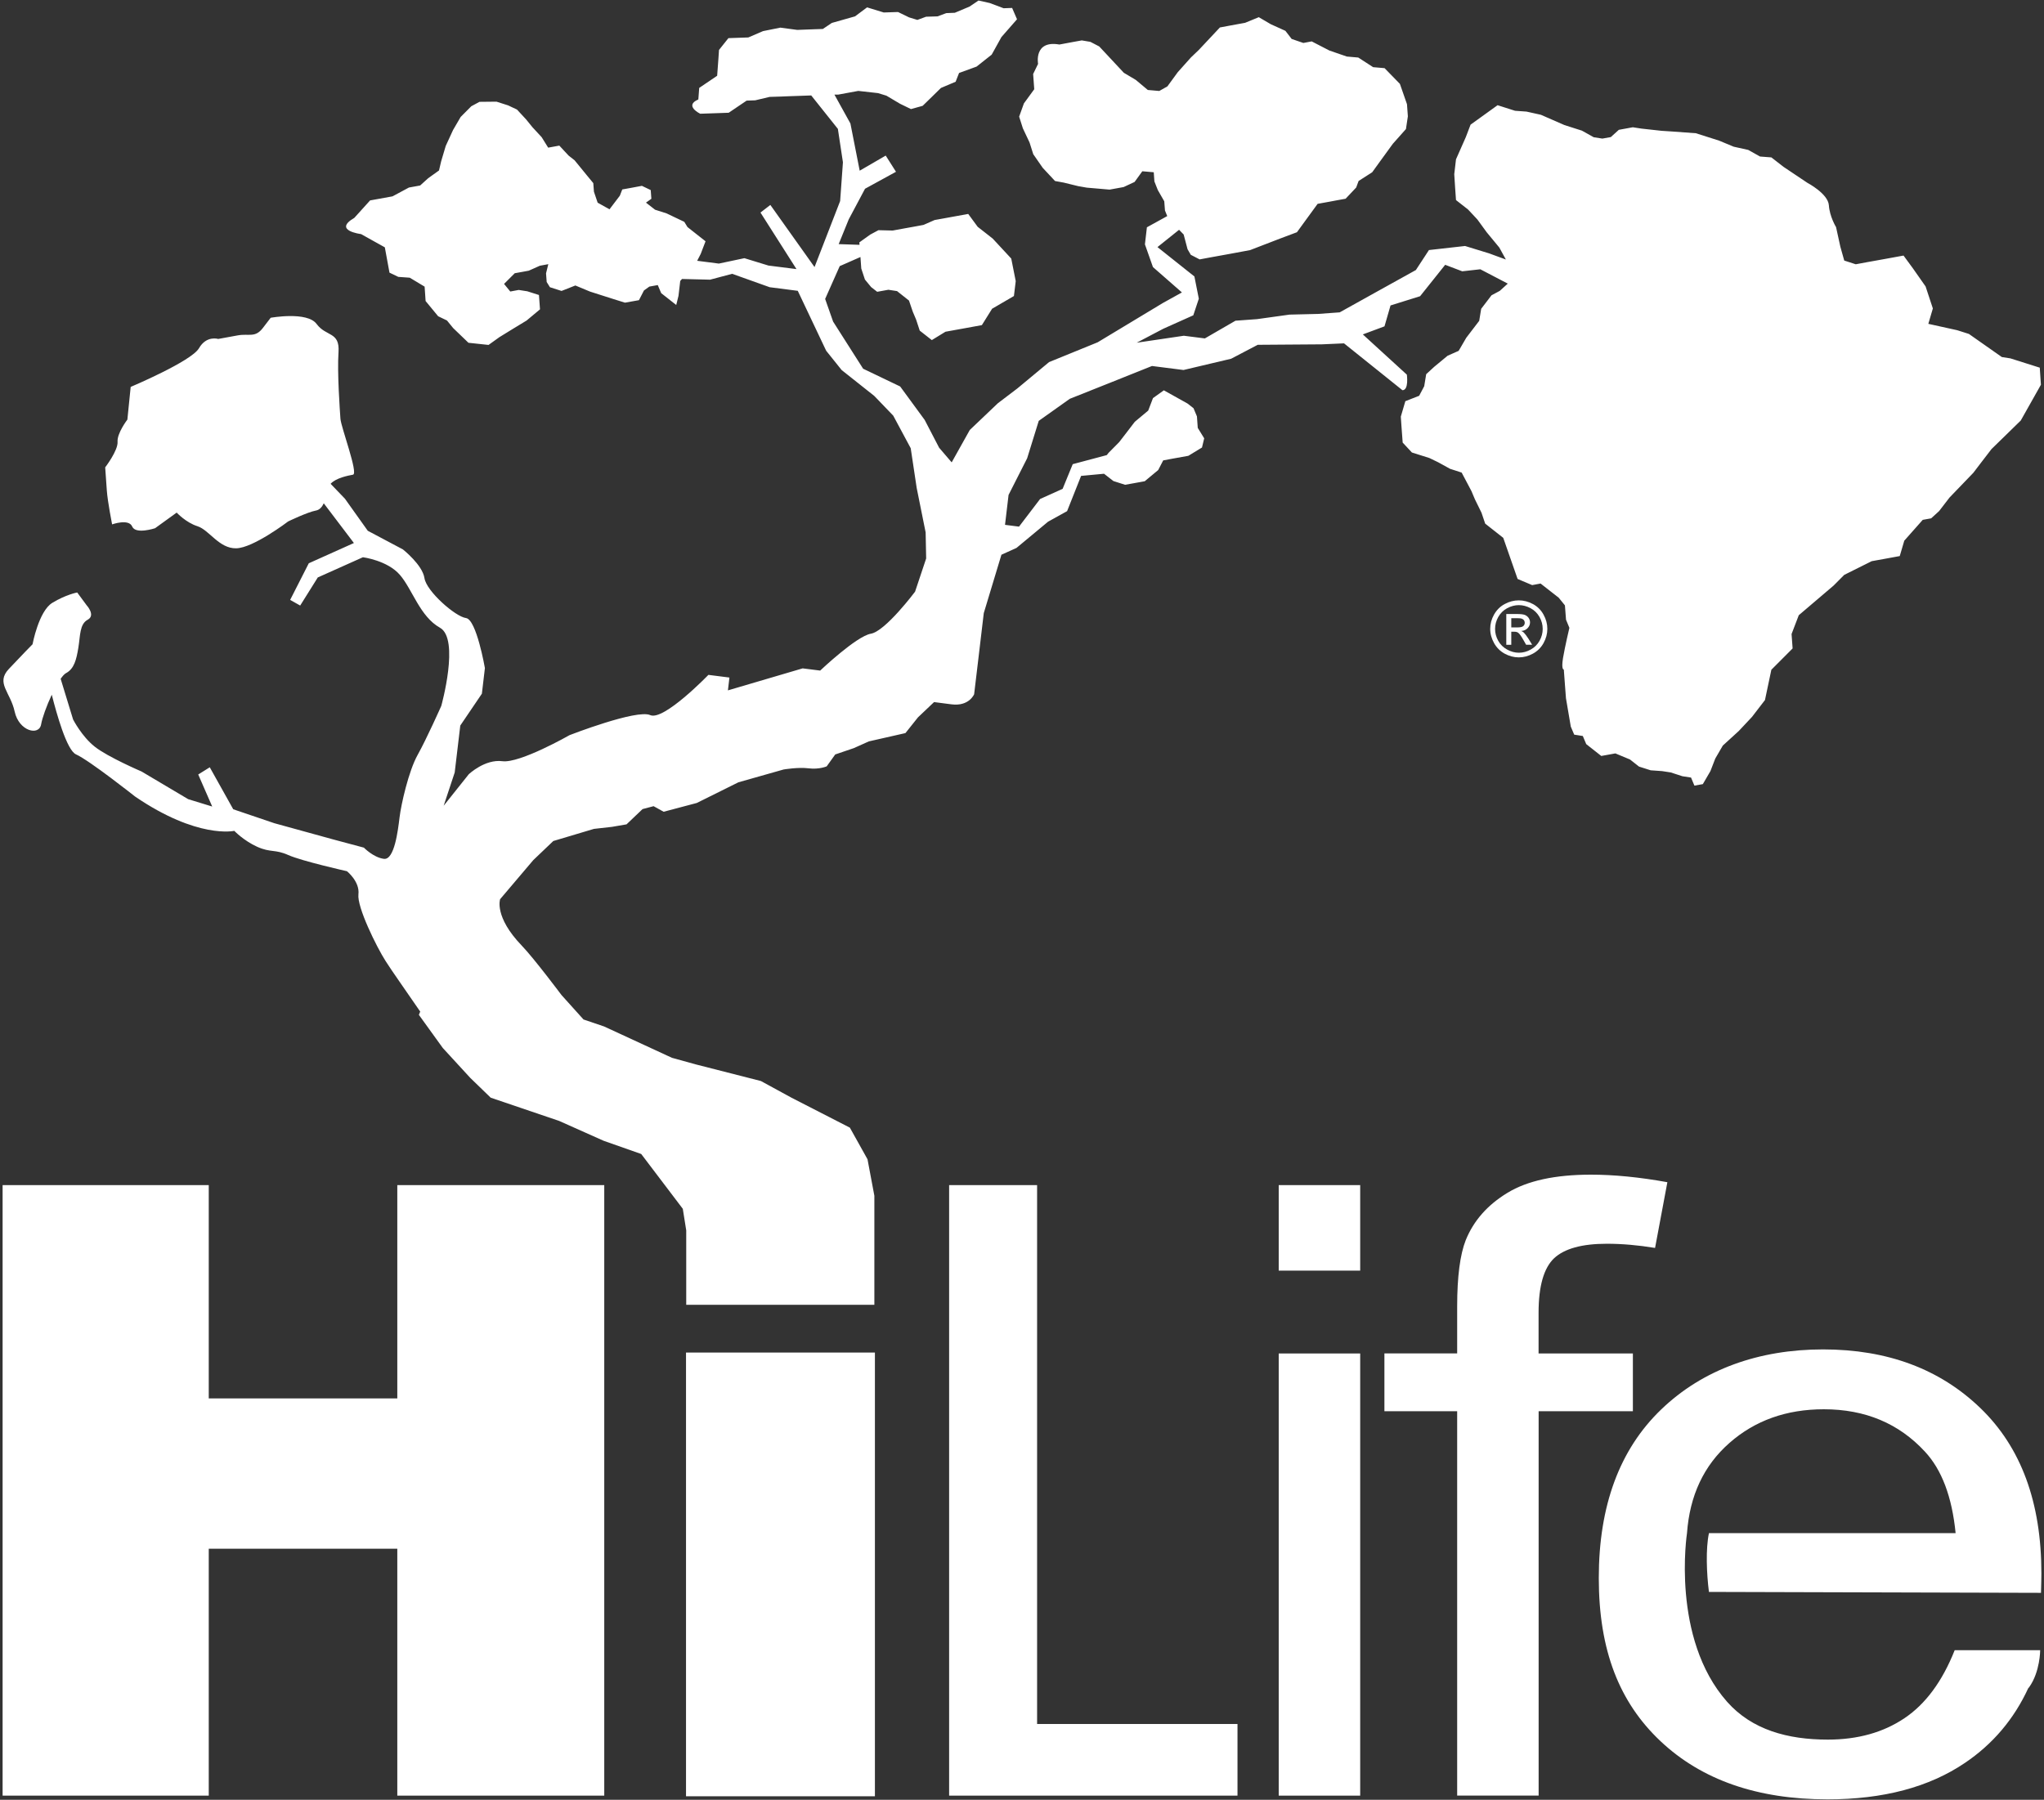 <?xml version="1.0" encoding="utf-8"?>
<svg xmlns="http://www.w3.org/2000/svg" width="352" height="310" version="1.1" viewBox="0 0 352 310">
<rect x="0" y="0" width="352" height="310" fill="#333333" stroke="none"/>
<defs>
<style>
.st0 { fill: #fff; }
</style>
</defs>
<polygon class="st0" points="68.42 240.87 35.95 240.87 35.95 204.13 .45 204.13 .45 309.29 35.95 309.29 35.95 266.76 68.42 266.76 68.42 309.29 104.06 309.29 104.06 204.13 68.42 204.13 68.42 240.87"/>
<rect class="st0" x="118.14" y="232.97" width="32.53" height="76.43"/>
<polygon class="st0" points="178.6 204.13 163.45 204.13 163.45 309.29 213.11 309.29 213.11 296.95 178.6 296.95 178.6 204.13"/>
<rect class="st0" x="220.21" y="204.13" width="14.03" height="14.73"/>
<rect class="st0" x="220.21" y="233.13" width="14.03" height="76.16"/>
<path class="st0" d="M281.19,233.13h-16.23v-7.02c0-4.57.9-7.7,2.67-9.38,1.78-1.66,4.8-2.5,9.09-2.5,2.62,0,5.37.24,8.3.72l2.12-11.32c-4.79-.87-9.2-1.3-13.16-1.3-6.17,0-10.95,1.04-14.38,3.13-3.43,2.08-5.82,4.79-7.18,8.14-.98,2.48-1.48,6.3-1.48,11.4v8.12h-12.53v9.96h12.53v66.2h14.03v-66.2h16.23v-9.96Z"/>
<path class="st0" d="M294.28,274.2l57.2.16c.04-1.49.07-2.6.07-3.34,0-12.25-3.5-21.73-10.5-28.48-7-6.75-16.04-10.11-27.1-10.11s-20.7,3.44-27.87,10.34c-7.16,6.88-10.75,16.57-10.75,29.04s3.54,21.42,10.63,28.1c7.09,6.68,16.67,10.02,28.77,10.02,9.6,0,17.49-2.1,23.67-6.29,4.81-3.25,8.43-7.54,10.88-12.84.06-.06.12-.14.18-.21,1.88-2.65,1.88-6.35,1.88-6.35h-14.72c-2.13,5.37-5.02,9.28-8.66,11.72-3.65,2.45-8.05,3.68-13.19,3.68-6.92,0-13.06-1.69-17.33-6.5-9.72-10.97-6.92-29.05-6.92-29.05.47-6.49,2.89-11.66,7.3-15.54,4.39-3.87,9.81-5.81,16.27-5.81,7.12,0,12.91,2.44,17.38,7.27,2.93,3.13,4.69,7.82,5.31,14.07h-42.48c-.57,2.68-.41,6.92,0,10.14"/>
<path class="st0" d="M351.24,63.32l-5.02-1.59-1.48-.23-5.67-3.98-2.01-.64-4.98-1.1.78-2.65-1.25-3.79-2.18-3.11-1.62-2.21-2.9.53-1.44.26-1.95.35-1.94.36-1.98-.64-.67-2.38-.74-3.38s-1.11-1.8-1.24-3.78c-.15-1.99-3.7-3.85-3.7-3.85l-4.12-2.76-2.08-1.62-1.95-.15-2.04-1.14-2.49-.55-2.53-1.05-3.99-1.27-3.94-.29-1.98-.13-3.45-.38-1.49-.23-2.41.44-1.38,1.25-1.45.26-1.49-.23-2.04-1.14-3.01-.96-4.05-1.77-2.48-.55-1.97-.14-3.01-.96-4.65,3.35-.82,2.15-1.69,3.82-.3,2.57.16,2.48.14,1.97,2.08,1.63,1.6,1.71,1.61,2.21,1.09,1.32,1.08,1.31,1.13,2.06c-.86-.32-1.45-.53-1.45-.53l-1.44-.53-4.14-1.27-6.22.7-2.25,3.44-6.56,3.64-6.56,3.65-3.71.27-4.93.12-5.6.78-3.71.27-5.27,3.05-3.62-.46-8.12,1.2,4.57-2.4,5.18-2.32.95-2.86-.76-3.83-6.36-5.06,3.72-2.98.79.81.67,2.54.56.96,1.52.79,1.93-.36,1.44-.26,1.93-.35,1.94-.36,1.45-.27,5.22-2.01,2.85-1.07,1.33-1.83,2.23-3.06,1.94-.35,1.44-.27,1.44-.26,1.82-1.93.42-1.13,2.34-1.5,1.32-1.83,2.23-3.07,2.26-2.54.33-2.19-.15-2.09-1.22-3.5-2.64-2.71-1.97-.17-2.56-1.66-1.97-.17-3.01-1.04-3.04-1.57-1.44.27-2.01-.69-1.08-1.4-2.52-1.14-2.06-1.21-2.36.97-2.41.44-1.93.36-1.81,1.93-1.81,1.93-1.37,1.31-2.27,2.54-1.78,2.44-1.4.79-1.97-.17-2.08-1.74-2.05-1.22-2.12-2.27-2.12-2.27-1.52-.79-1.48-.25-1.45.26-2.41.45c-4.45-.78-3.67,3.33-3.67,3.33l-.85,1.75.19,2.62-1.78,2.44-.82,2.28.64,2.01,1.15,2.44.64,2.02,1.63,2.35,2.12,2.27,1.49.27,2.49.61,1.48.26,1.97.17,1.96.17,2.42-.44,1.89-.88,1.33-1.84,1.97.17.11,1.58.59,1.49,1.11,1.93.12,1.58.39.97-3.5,1.93-.34,2.94,1.38,3.91,4.99,4.37-3.28,1.82-11.23,6.77-8.37,3.41-5.45,4.53-3.37,2.56-4.83,4.6-3.12,5.58-2.16-2.52-2.49-4.79-4.22-5.76-6.38-3.06-5.17-8.12-1.37-3.9,2.51-5.65,3.57-1.57.14,1.98.63,1.9,1.07,1.3,1.04.81,1.93-.35,1.49.23,2.06,1.63.64,1.89.59,1.4.62,1.89,2.08,1.63,2.35-1.44,3.37-.61,2.9-.53,1.76-2.82,3.76-2.19.31-2.57-.77-3.88-3.19-3.44-1.03-.81-1.56-1.22-1.63-2.22-1.92.35-2.42.44-1.45.26-1.91.84-1.45.27-1.45.26-2.41.44-2.45-.06-1.42.76-1.87,1.34.03.42-3.59-.12,1.73-4.26,2.81-5.28,5.33-2.92-1.77-2.79-4.48,2.6-1.6-8.13-2.75-4.97h.63s3.48-.64,3.48-.64l3.4.38,1.44.44,2.34,1.39,1.89.92,2.01-.56,1.58-1.54,1.57-1.54,2.53-1.07.59-1.51,3.02-1.1,2.6-2.06,1.68-3.03,2.68-3.06-.84-1.95-1.47.05-2.39-.9-1.93-.43-1.54,1.04-2.54,1.07-1.47.06-1.51.56-1.97.06-1.5.55-1.44-.44-1.89-.92-2.46.08-2.87-.88-2.08,1.55-3.99,1.13-1.55,1.04-1.48.05-2.93.11-2.91-.39-2.98.6-2.53,1.09-3.43.12-1.62,2.03-.1,1.48-.22,2.97-3.09,2.09-.15,1.99c-2.52,1.08.32,2.46.32,2.46l2.94-.1,1.97-.07,1.55-1.05,1.54-1.04,1.47-.05,2.49-.59,1.96-.06,1.48-.06,1.47-.05,2.25-.08,4.59,5.76.87,5.75-.48,6.68-4.41,11.37-7.61-10.7-1.7,1.31,6.2,9.74-4.83-.61-4.14-1.27-4.4.93-3.73-.48.61-1.19.83-2.17-1.03-.81-2.08-1.64-.55-.9-3.04-1.45-2-.64-1.56-1.22.93-.66-.11-1.5-1.52-.73-1.93.36-1.45.26-.42,1.08-1.78,2.34-2.04-1.14-.64-1.89-.11-1.48-1.08-1.31-2.14-2.62-1.03-.81-1.6-1.72-1.92.35-1.12-1.8-1.59-1.72-1.07-1.32-1.59-1.72-1.53-.72-2-.64-2.93.03-1.41.76-1.83,1.84-1.31,2.25-1.26,2.74-.79,2.65-.37,1.58-1.87,1.34-1.38,1.25-1.93.35-2.83,1.52-3.86.7-2.72,3.01c-3.76,2.19,1.17,2.79,1.17,2.79l2.04,1.14,2.05,1.14.8,4.36,1.52.73,1.97.14,2.56,1.54.07,1,.1,1.48,2.16,2.62,1.52.73,1.07,1.31,2.63,2.53,3.46.37,1.87-1.34,2.34-1.44,2.34-1.42,2.31-1.93-.18-2.47-2.01-.64-1.48-.23-1.45.27-1.07-1.31,1.84-1.84,1.45-.26.97-.18,1.9-.85,1.46-.27-.39,1.58.11,1.49.56.9,2,.64,2.38-.94,2.52,1.05,2,.64,2.01.64,2.01.63,2.41-.43.86-1.67.93-.67,1.45-.26.59,1.39,2.59,2.04.39-1.58.3-2.56.31-.34,4.83.12,3.8-1.01,6.47,2.31,4.83.62,4.89,10.32,2.67,3.33,5.61,4.45,3.27,3.4,3.01,5.61,1.03,6.85,1.54,7.65.09,4.49-1.91,5.72s-5.1,6.81-7.61,7.24c-2.5.43-8.73,6.35-8.73,6.35l-3.02-.38-12.87,3.79.26-2.21-3.62-.46s-7.69,7.97-10.02,6.93c-2.33-1.05-13.89,3.45-13.89,3.45,0,0-8.55,4.88-11.57,4.49-3.02-.39-5.79,2.25-5.79,2.25l-4.32,5.42,1.9-5.73.96-8.08,3.72-5.49.52-4.41s-1.45-8.39-3.26-8.62c-1.81-.23-6.81-4.6-7.15-6.88-.34-2.28-3.71-4.94-3.71-4.94l-6.05-3.21-3.94-5.53-2.46-2.56c.92-1.02,3.04-1.42,3.85-1.57.97-.17-2.05-8.15-2.16-9.64-.1-1.49-.57-7.92-.33-11.48.24-3.56-2.14-2.62-3.77-4.84-1.63-2.21-7.91-1.07-7.91-1.07l-1.34,1.75c-1.34,1.75-2.38.94-4.31,1.28-1.93.35-3.39.62-3.39.62,0,0-2.01-.65-3.31,1.6-1.31,2.25-11.76,6.66-11.76,6.66l-.57,5.63s-1.79,2.33-1.69,3.82c.11,1.49-2.13,4.41-2.13,4.41,0,0,.14,1.98.28,3.97.14,1.97.91,5.85.91,5.85,0,0,2.87-1.03,3.46.37.59,1.4,3.94.29,3.94.29l3.72-2.69s1.59,1.72,3.59,2.35c2.01.64,3.71,3.85,6.64,3.8,2.94-.03,8.97-4.63,8.97-4.63,0,0,3.31-1.6,4.76-1.87.65-.11,1.07-.61,1.37-1.25l5.19,6.84-7.77,3.49-3.21,6.31,1.73.97,3.03-4.84,7.77-3.48s4.23.54,6.38,3.05c2.16,2.51,3.44,7.16,6.89,9.09,3.45,1.93.23,13.46.23,13.46,0,0-2.51,5.65-4.07,8.44-1.56,2.78-2.86,8.58-3.12,10.79-.27,2.21-.88,7.35-2.69,7.12-1.81-.23-3.45-1.93-3.45-1.93l-5.34-1.43-10.09-2.78-7.07-2.4-4.04-7.23-1.99,1.24,2.41,5.52-4.14-1.27-8.02-4.76s-5.83-2.5-8.07-4.28c-2.25-1.78-3.73-4.69-3.73-4.69l-2.14-7c.33-.47.64-.82.91-.97,1.42-.75,1.8-2.33,2.14-4.4.34-2.07.2-4.05,1.61-4.81,1.41-.76-.18-2.48-.18-2.48l-1.63-2.21s-1.93.35-4.28,1.78c-2.35,1.42-3.41,7.14-3.41,7.14,0,0-1.82,1.84-4.09,4.26-2.28,2.43.28,3.96,1.01,7.34.74,3.38,4.22,4.25,4.56,2.18.18-1.07.94-3.19,1.83-5.09.47,1.85,1.09,4.08,1.77,6.01.77,2.16,1.61,3.92,2.41,4.27,2.32,1.04,10.17,7.26,10.17,7.26,10.77,7.35,17.08,5.91,17.08,5.91,0,0,1.63,1.7,3.96,2.75,2.33,1.04,3.02.38,5.35,1.42,2.33,1.04,10.09,2.78,10.09,2.78,0,0,2.24,1.78,1.98,3.98-.26,2.21,3.12,9.05,4.67,11.48,1.06,1.68,3.63,5.3,5.97,8.72l-.23.56,4.12,5.71,4.72,5.14,3.53,3.42,11.78,4,7.66,3.42,6.48,2.28,7.16,9.44.59,3.71v12.82h32.4v-18.78l-1.18-6.28-3.04-5.45-10.02-5.14-5.3-2.89-11.2-2.86-4.12-1.14-11.69-5.4-3.54-1.2-3.79-4.21s-4.74-6.33-6.83-8.5c-4.81-4.99-3.74-8.01-3.74-8.01l5.71-6.73,3.45-3.29,7-2.09,3.11-.35,2.5-.43,2.76-2.63,1.9-.5,1.73.96,5.7-1.51,7.17-3.56,7.79-2.21s2.5-.43,4.31-.2c1.81.23,3.11-.34,3.11-.34l1.47-2.05,3.2-1.09,2.59-1.16,6.3-1.43,2.16-2.71,2.77-2.63,3.02.39c3.02.38,3.88-1.74,3.88-1.74l.79-6.62.87-7.35,3.04-10.06,2.59-1.17,5.44-4.52,3.28-1.82,2.41-6.07,3.95-.37,1.62,1.26,2.01.64,1.45-.26,1.93-.35,2.32-1.93.86-1.66,1.44-.27,2.89-.52,2.35-1.43.38-1.58-1.11-1.8-.14-1.98-.59-1.41-1.04-.81-4.07-2.27-1.87,1.34-.82,2.15-2.31,1.93-1.34,1.75-1.35,1.75-1.82,1.84-.32.4-5.86,1.56-1.74,4.25-3.88,1.75-3.63,4.76-2.41-.31.61-5.15,3.2-6.31,2-6.45,5.35-3.8,7.08-2.82,7.07-2.83,5.43.69,8.2-1.94,4.58-2.4,11.04-.08,3.82-.17,10.06,8.07s-1.14,0,0,0,.76-2.68.76-2.68l-7.58-6.93,3.73-1.39,1.04-3.6,5.09-1.59,4.32-5.41,2.94,1.12,3.11-.35,4.73,2.47-1.38,1.25-1.42.76-1.78,2.33-.34,2.07-2.23,2.92-1.31,2.25-1.9.84-2.32,1.92-1.37,1.26-.34,2.07-.87,1.65-2.38.93-.78,2.66.1,1.49.11,1.49.11,1.49,1.59,1.71,3.01.95,1.51.73,2.05,1.13,2,.65,1.69,3.2.59,1.4,1.13,2.3.64,1.89,3.11,2.45,2.47,7.08,2.51,1.06,1.45-.27,3.12,2.44,1.07,1.32.19,2.47.58,1.4s-.75,3.15-1.1,5.21c-.33,2.07.14,1.98.14,1.98l.22,2.97.15,1.97.83,4.88.59,1.39,1.48.23.59,1.4,2.59,2.04,2.43-.44,2.52,1.05,1.55,1.22,2.01.64,1.97.14,1.49.23,2,.65,1.49.23.58,1.39,1.45-.26,1.31-2.25.83-2.15,1.3-2.24,2.75-2.51,2.27-2.42,2.24-2.91,1.1-5.22,3.66-3.67-.18-2.48,1.24-3.24,6-5.11,1.83-1.84,4.73-2.36,1.94-.35,2.89-.53.78-2.65,3.18-3.59,1.45-.26,1.37-1.25,1.79-2.33,4.1-4.26,1.34-1.76,1.79-2.33,5.04-4.92,3.47-6.16-.2-2.97Z"/>
<path class="st0" d="M261.56,103.41c.83,0,1.64.21,2.42.63.78.42,1.4,1.03,1.83,1.82.44.78.66,1.61.66,2.46s-.22,1.66-.65,2.44c-.43.78-1.04,1.39-1.82,1.82-.78.43-1.6.65-2.45.65s-1.66-.22-2.45-.65c-.77-.43-1.38-1.04-1.81-1.82-.43-.78-.66-1.59-.66-2.44s.22-1.68.66-2.46c.45-.79,1.05-1.4,1.84-1.82.78-.42,1.59-.63,2.41-.63M261.56,104.23c-.68,0-1.36.18-2.01.53-.65.35-1.16.86-1.53,1.51-.37.66-.55,1.34-.55,2.06s.18,1.39.54,2.04c.36.65.87,1.15,1.53,1.51.64.36,1.33.55,2.03.55s1.39-.18,2.04-.55c.66-.36,1.16-.87,1.52-1.51.36-.65.54-1.33.54-2.04s-.18-1.4-.55-2.06c-.37-.65-.88-1.16-1.54-1.51-.66-.35-1.32-.53-2.02-.53M259.4,111.05v-5.29h1.82c.62,0,1.07.05,1.35.15.27.1.49.27.67.51.16.24.25.5.25.77,0,.39-.14.72-.42,1.01-.27.29-.64.45-1.1.48.19.08.34.17.45.28.21.21.47.56.79,1.05l.64,1.04h-1.04l-.47-.83c-.37-.65-.66-1.06-.89-1.23-.15-.12-.38-.18-.69-.18h-.5v2.25h-.86ZM260.26,108.07h1.04c.49,0,.83-.07,1.01-.22.18-.15.27-.34.27-.59,0-.15-.05-.3-.13-.42-.09-.12-.2-.21-.37-.27-.15-.06-.43-.09-.85-.09h-.97v1.59Z"/>
</svg>
